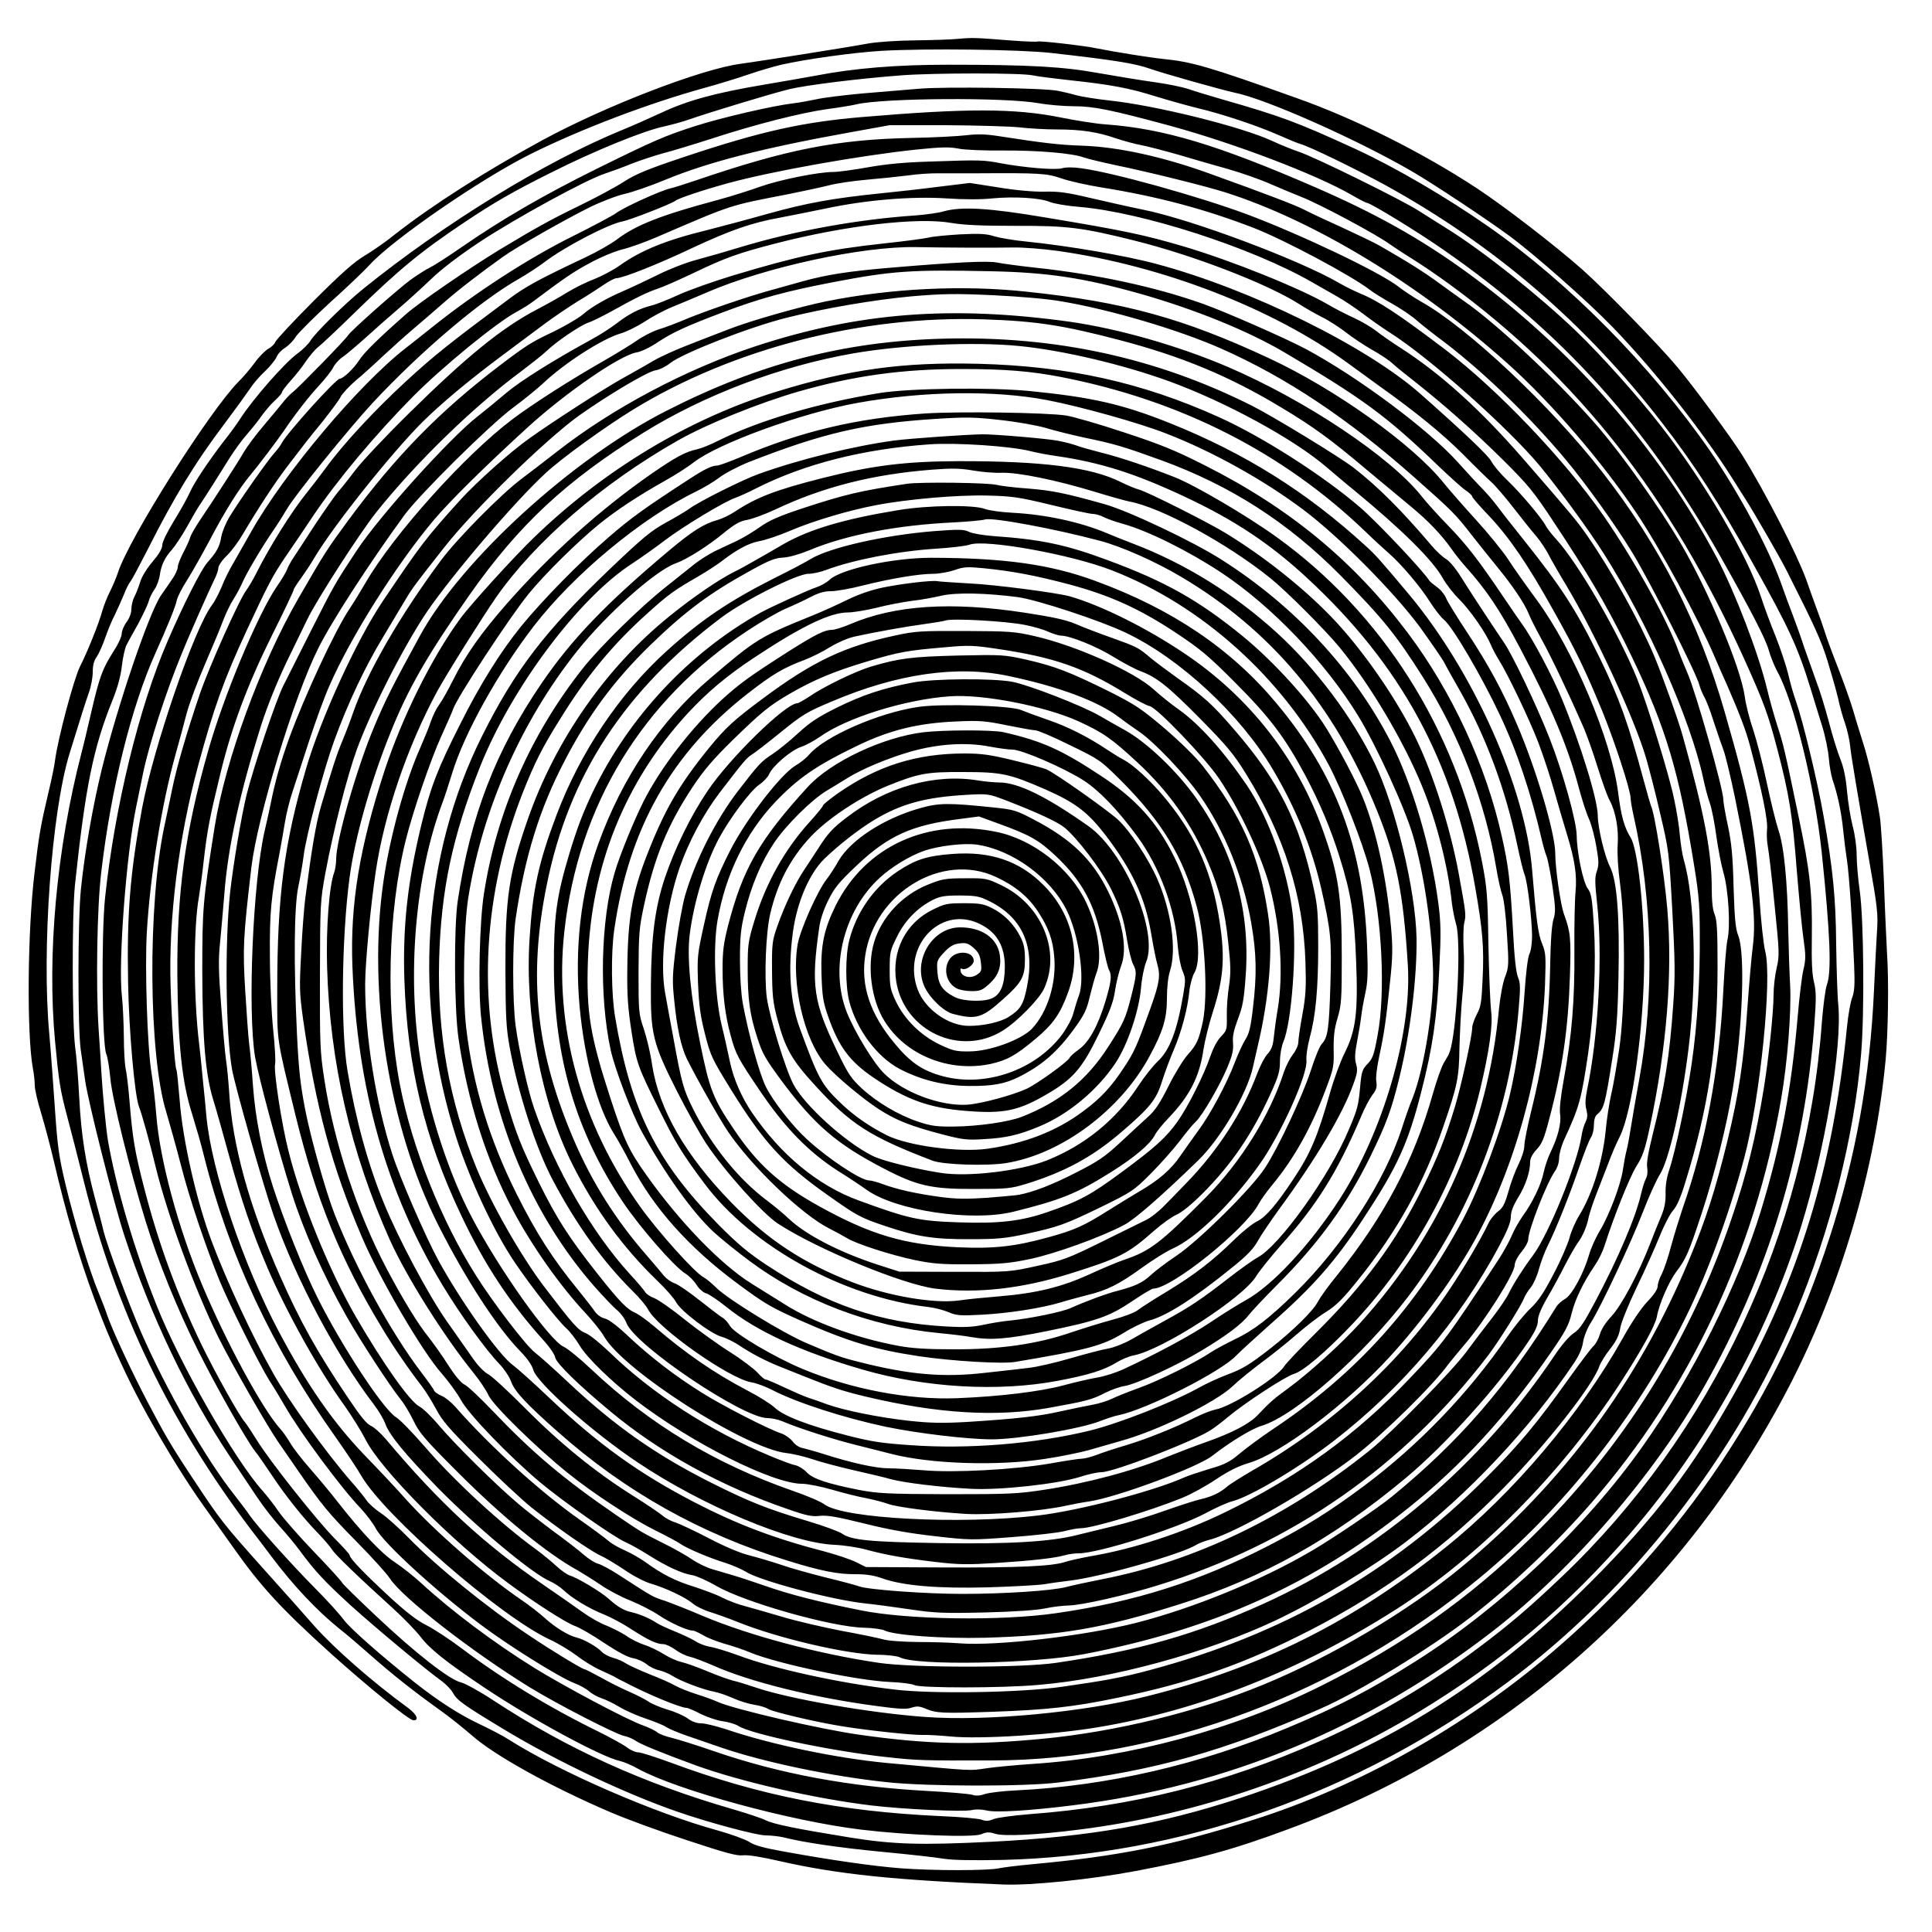<?xml version="1.0" encoding="UTF-8" standalone="yes"?>
<svg version="1.0" xmlns="http://www.w3.org/2000/svg" width="100mm" height="100mm" viewBox="0 0 1000 1000" preserveAspectRatio="xMidYMid meet">
  <g transform="translate(0,1000) scale(0.1,-0.1)" fill="#000000" stroke="none">
    <path d="M4960 9799 c-41 -4 -145 -7 -230 -8 -85 -1 -191 -8 -235 -16 -114
-21 -577 -94 -660 -105 -202 -26 -701 -218 -1030 -397 -292 -159 -568 -335
-758 -484 -48 -39 -120 -89 -159 -112 -53 -31 -122 -92 -264 -234 -106 -106
-195 -202 -199 -213 -4 -11 -20 -27 -36 -35 -16 -9 -48 -41 -71 -73 -23 -31
-60 -75 -83 -97 -152 -154 -568 -812 -625 -990 -7 -22 -25 -65 -40 -95 -16
-31 -33 -76 -40 -100 -16 -61 -76 -211 -116 -290 -32 -64 -115 -375 -129 -485
-3 -27 -19 -104 -35 -170 -39 -165 -48 -214 -71 -410 -37 -305 -41 -835 -9
-1014 6 -30 10 -71 10 -90 0 -20 15 -85 34 -146 18 -60 48 -173 66 -250 118
-510 275 -936 483 -1310 98 -177 207 -352 288 -465 45 -63 114 -160 153 -215
145 -206 248 -318 510 -555 193 -173 401 -342 425 -344 32 -2 19 30 -27 64
-185 135 -380 306 -485 424 -45 52 -154 174 -242 272 -237 265 -239 268 -392
499 -108 163 -142 222 -230 390 -86 164 -185 378 -209 450 -7 22 -27 74 -44
115 -47 112 -127 374 -171 560 -34 142 -41 195 -54 380 -8 118 -21 298 -30
400 -40 437 12 1148 105 1450 65 211 80 257 99 312 12 32 21 81 21 109 0 35 6
60 21 80 11 16 30 59 43 96 13 38 35 92 50 120 14 29 35 76 47 105 11 29 27
60 34 68 7 8 47 83 89 165 134 267 246 451 399 653 59 79 119 162 133 183 13
21 46 60 74 86 27 25 54 59 61 74 6 16 26 38 45 49 18 12 43 37 54 56 12 19
92 99 178 178 87 78 180 167 207 197 120 131 575 444 830 571 257 128 607 262
905 344 69 19 170 50 225 69 55 19 131 41 169 50 127 29 380 64 521 72 231 13
712 7 875 -11 320 -36 434 -54 510 -81 67 -24 376 -111 442 -125 160 -32 635
-243 918 -408 110 -64 386 -247 504 -334 131 -97 402 -336 531 -469 214 -221
462 -534 619 -781 20 -32 52 -83 72 -114 49 -77 177 -299 213 -370 146 -290
175 -353 210 -464 21 -69 46 -156 55 -195 8 -38 24 -97 36 -129 11 -33 23 -85
26 -115 5 -52 39 -253 99 -596 42 -238 47 -277 40 -370 -3 -49 -10 -182 -15
-295 -20 -454 -95 -870 -230 -1285 -144 -442 -310 -785 -565 -1170 -238 -357
-538 -694 -876 -981 -449 -383 -1004 -694 -1544 -864 -423 -134 -696 -188
-1150 -230 -66 -6 -139 -15 -163 -20 -56 -13 -343 -13 -513 0 -139 11 -351 41
-599 86 -106 19 -155 32 -183 51 -21 13 -93 39 -160 58 -329 90 -820 304
-1082 470 -27 18 -98 55 -157 83 -98 46 -210 118 -328 211 -181 144 -336 281
-370 326 -22 30 -88 103 -147 162 -126 127 -304 326 -341 380 -14 21 -49 67
-77 103 -150 188 -355 547 -485 845 -66 152 -175 447 -194 522 -7 32 -28 111
-46 177 -47 177 -70 322 -80 516 -5 96 -14 213 -21 260 -16 121 -17 685 -1
840 54 507 94 707 194 955 27 67 43 126 49 180 5 43 16 91 23 105 7 14 34 63
60 109 25 47 50 99 55 117 5 19 19 47 31 64 12 17 24 50 27 73 7 51 26 92 63
132 15 17 49 68 76 115 26 47 54 96 63 109 32 47 121 188 161 253 23 36 63 92
90 122 27 31 62 75 78 99 17 23 46 57 66 75 20 18 36 37 36 43 0 5 20 31 43
57 24 26 60 71 79 100 20 29 48 63 64 75 16 12 101 92 189 178 230 224 341
316 567 467 154 103 254 161 455 261 219 110 471 213 578 236 44 10 103 26
130 36 99 35 442 139 523 158 90 21 353 54 577 71 169 13 624 13 680 0 22 -5
108 -16 190 -25 214 -23 307 -40 447 -84 68 -21 166 -48 218 -61 120 -28 310
-91 420 -140 47 -21 96 -41 110 -45 48 -13 286 -129 440 -213 566 -312 1035
-714 1434 -1232 166 -214 296 -416 471 -730 183 -327 230 -428 296 -642 17
-57 45 -146 61 -198 16 -52 31 -126 34 -165 3 -38 12 -88 19 -110 25 -71 46
-168 55 -260 5 -49 14 -121 20 -159 11 -70 28 -322 37 -544 4 -96 2 -133 -10
-165 -9 -23 -21 -91 -27 -152 -72 -728 -248 -1302 -578 -1889 -224 -400 -416
-652 -751 -987 -538 -537 -1092 -878 -1810 -1115 -421 -138 -778 -201 -1291
-227 -365 -18 -505 -14 -730 22 -283 46 -396 69 -438 90 -20 10 -95 35 -167
56 -467 135 -859 313 -1240 563 -71 47 -148 89 -169 94 -59 13 -240 155 -440
344 -97 91 -176 169 -176 173 0 4 -64 75 -143 157 -79 82 -161 176 -184 209
-22 33 -61 83 -85 110 -143 159 -430 661 -548 960 -116 290 -208 605 -251 850
-10 59 -27 234 -34 350 -2 33 -8 139 -15 235 -14 222 -8 623 14 805 50 430
156 858 280 1133 62 138 105 243 111 275 4 18 28 66 55 107 26 41 78 134 116
205 76 146 153 268 209 335 45 54 140 180 175 231 56 83 128 176 181 233 31
34 64 75 73 93 8 17 30 42 48 54 18 12 71 57 117 98 46 42 122 109 170 150 47
40 125 111 173 157 55 53 146 122 250 191 186 123 552 323 648 354 36 12 99
35 140 52 41 16 113 40 160 53 47 12 162 47 255 77 227 74 460 133 595 152 60
8 129 19 153 25 139 33 767 37 942 6 50 -9 134 -16 187 -16 99 0 192 -19 498
-102 335 -92 750 -250 936 -357 39 -23 75 -41 79 -41 18 0 262 -149 398 -244
612 -425 1048 -908 1430 -1583 160 -283 235 -428 252 -488 9 -33 29 -82 44
-110 86 -155 193 -593 230 -935 44 -422 52 -620 27 -687 -8 -21 -19 -108 -26
-193 -78 -1087 -569 -2133 -1347 -2872 -162 -154 -270 -247 -428 -365 -256
-193 -539 -359 -830 -488 -485 -215 -962 -335 -1495 -375 -85 -7 -170 -18
-188 -26 -24 -10 -40 -11 -60 -3 -15 6 -112 15 -217 19 -519 24 -937 107
-1394 277 -79 29 -154 53 -168 53 -13 0 -39 11 -57 25 -18 14 -84 50 -146 81
-256 125 -500 274 -705 428 -66 50 -150 105 -188 124 -47 23 -104 67 -190 146
-133 123 -207 200 -207 216 0 5 -35 44 -78 87 -91 92 -338 403 -402 508 -25
40 -52 81 -61 92 -29 31 -157 261 -226 403 -128 266 -223 524 -297 812 -49
189 -60 257 -76 453 -6 72 -15 146 -20 165 -4 19 -9 94 -9 165 -1 72 -5 165
-10 208 -20 175 23 740 74 982 8 39 24 117 36 175 30 145 118 420 199 615 44
109 145 335 168 382 12 23 22 52 22 63 0 11 19 40 43 63 24 23 62 74 84 112
72 123 166 267 228 348 94 123 106 139 187 238 41 52 83 108 91 125 9 17 44
55 79 85 35 29 97 85 138 124 41 38 113 103 160 143 47 40 119 102 160 138 70
62 191 155 305 236 70 50 320 192 447 255 59 29 140 60 180 69 40 9 136 42
213 74 220 91 509 165 955 245 l205 37 290 0 c160 -1 331 -6 380 -11 50 -6
137 -11 195 -11 126 0 211 -13 306 -46 39 -13 97 -29 130 -35 32 -6 120 -29
194 -50 74 -22 191 -56 260 -75 69 -20 166 -54 215 -76 50 -22 118 -50 153
-64 99 -38 398 -198 467 -249 17 -12 68 -46 115 -75 47 -29 135 -89 195 -133
663 -485 1140 -1092 1524 -1940 101 -224 122 -281 171 -467 61 -233 78 -339
100 -624 12 -144 27 -304 35 -357 12 -83 12 -106 -1 -160 -8 -35 -21 -143 -29
-239 -33 -380 -86 -664 -190 -1005 -117 -383 -355 -858 -614 -1223 -297 -419
-733 -832 -1171 -1109 -237 -150 -405 -237 -665 -346 -456 -191 -934 -301
-1405 -324 -69 -3 -142 -12 -162 -19 -26 -9 -47 -10 -65 -4 -16 5 -120 14
-233 20 -404 22 -765 89 -1102 205 -89 31 -189 62 -221 70 -32 7 -67 21 -76
29 -10 9 -42 24 -72 35 -77 26 -410 203 -565 299 -209 130 -425 292 -584 438
-38 35 -100 84 -138 109 -69 46 -172 155 -294 311 -35 45 -98 121 -141 170
-43 49 -90 109 -104 134 -15 25 -38 59 -53 75 -92 102 -279 447 -404 745 -123
291 -220 651 -237 879 -6 75 -18 177 -26 226 -20 123 -34 536 -23 720 17 292
77 663 147 914 19 69 46 167 59 218 13 50 56 165 95 255 39 90 81 191 93 224
13 34 36 84 53 110 17 27 38 66 47 87 19 46 103 188 161 272 23 33 54 83 70
110 39 69 320 416 446 552 247 265 559 530 757 641 40 23 98 61 130 85 103 79
330 197 404 211 39 7 256 92 274 107 16 13 139 54 269 90 229 63 685 144 979
175 126 13 170 14 216 5 32 -7 136 -11 232 -10 182 1 359 -14 418 -36 20 -7
94 -25 165 -40 174 -36 460 -107 565 -140 461 -146 1007 -477 1465 -888 225
-202 485 -504 663 -769 122 -181 325 -555 407 -748 15 -36 45 -103 66 -150 62
-142 96 -231 117 -310 64 -241 94 -390 88 -435 -2 -22 -1 -60 4 -85 5 -25 21
-161 35 -303 25 -245 26 -262 11 -327 -9 -38 -16 -100 -16 -137 0 -90 -25
-327 -50 -483 -41 -253 -88 -444 -164 -667 -215 -639 -566 -1198 -1042 -1663
-322 -315 -657 -551 -1082 -764 -451 -226 -993 -373 -1497 -406 -88 -6 -194
-16 -235 -22 -100 -14 -54 -16 -521 27 -261 25 -598 95 -833 175 -50 16 -106
30 -126 30 -23 0 -49 9 -70 25 -19 14 -66 35 -105 46 -38 12 -83 30 -99 42
-16 11 -61 34 -100 51 -39 17 -105 50 -147 74 -42 23 -80 42 -83 42 -12 0
-173 98 -286 174 -221 147 -478 356 -625 506 -49 50 -113 108 -142 127 -29 19
-63 49 -75 66 -12 18 -49 64 -83 102 -127 146 -322 416 -400 555 -106 187
-242 479 -319 684 -78 206 -151 526 -166 731 -7 83 -14 154 -17 158 -8 14 -24
239 -30 432 -11 351 41 767 142 1140 81 299 132 443 251 700 110 237 136 287
203 385 36 52 100 147 142 210 122 182 321 420 517 618 154 155 429 380 536
438 28 15 67 39 86 54 164 123 208 153 292 198 52 29 129 61 169 71 41 10 121
39 179 64 399 172 371 162 680 222 74 15 168 35 208 45 40 11 130 24 200 30
70 6 165 16 212 22 46 7 121 12 165 11 44 0 132 0 195 0 320 2 357 0 433 -26
39 -14 133 -35 207 -47 294 -47 539 -113 790 -210 157 -61 506 -247 600 -320
19 -15 71 -47 114 -71 43 -24 100 -62 125 -84 25 -22 73 -60 106 -85 218 -160
474 -405 670 -640 102 -122 258 -339 343 -479 92 -150 334 -628 348 -687 4
-16 15 -42 24 -59 10 -16 33 -75 50 -130 18 -55 41 -122 51 -148 10 -27 36
-135 58 -240 92 -451 113 -628 93 -780 -6 -45 -18 -183 -27 -307 -20 -289 -44
-447 -105 -700 -61 -248 -111 -404 -197 -610 -262 -629 -653 -1157 -1178
-1591 -278 -229 -671 -463 -1029 -610 -338 -139 -761 -243 -1141 -279 -356
-34 -595 -29 -946 21 -202 28 -654 133 -734 170 -22 10 -71 28 -110 40 -38 12
-88 32 -110 44 -22 13 -83 40 -135 60 -52 21 -106 46 -120 55 -14 10 -44 23
-66 29 -22 6 -49 20 -59 31 -24 26 -92 65 -130 74 -43 10 -112 53 -165 101
-25 23 -79 65 -120 93 -188 128 -453 359 -600 523 -46 52 -141 153 -210 224
-165 171 -301 367 -448 645 -185 350 -345 825 -373 1105 -4 50 -13 137 -19
195 -5 58 -14 141 -19 185 -30 241 -30 606 -1 765 5 30 17 116 25 190 18 156
32 226 86 447 58 241 142 464 269 719 61 122 110 226 110 231 0 5 17 32 38 60
20 28 52 76 70 107 95 161 397 540 557 700 98 97 234 211 405 339 74 55 176
131 225 168 50 37 128 90 175 119 47 28 107 67 135 86 27 19 57 34 65 34 33 0
215 72 390 155 201 94 313 133 460 159 52 10 158 31 235 47 207 44 445 64 625
52 89 -6 180 -6 235 0 113 11 248 3 298 -18 21 -9 91 -21 155 -26 327 -28 892
-211 1202 -389 41 -23 102 -58 135 -77 33 -19 92 -58 130 -87 39 -30 102 -74
141 -99 202 -128 609 -490 773 -687 96 -116 254 -332 332 -455 229 -361 448
-857 514 -1160 9 -44 25 -105 36 -135 10 -30 25 -107 33 -170 9 -63 25 -146
36 -185 26 -86 38 -279 21 -351 -6 -27 -15 -143 -21 -259 -21 -414 -92 -793
-211 -1130 -16 -48 -43 -135 -59 -193 -15 -59 -38 -125 -49 -147 -12 -21 -21
-50 -21 -63 0 -15 -20 -45 -54 -80 -32 -34 -82 -108 -124 -184 -221 -395 -568
-806 -923 -1090 -479 -384 -952 -620 -1539 -767 -333 -84 -833 -131 -1150
-108 -284 20 -709 94 -880 153 -41 14 -93 30 -115 35 -22 5 -83 27 -135 49
-52 22 -113 43 -135 48 -22 5 -62 23 -89 40 -27 17 -72 39 -100 48 -28 9 -71
30 -94 47 -24 16 -71 40 -103 53 -33 12 -90 45 -127 72 -37 27 -125 88 -195
136 -310 212 -540 424 -820 757 -26 31 -61 62 -77 69 -22 9 -55 50 -118 144
-160 237 -249 396 -355 637 -158 358 -245 675 -261 949 -4 58 -11 131 -16 163
-5 31 -16 157 -25 279 -14 177 -15 245 -6 328 6 58 15 170 22 250 18 244 81
529 192 880 32 99 81 220 131 325 30 61 77 159 106 218 48 101 275 452 358
556 207 259 508 551 755 733 50 38 107 83 127 102 48 47 175 133 215 146 19 6
71 32 117 57 129 72 189 101 243 119 28 9 111 46 185 81 162 78 228 102 425
153 361 93 734 137 910 106 66 -11 156 -15 335 -15 264 1 343 -9 611 -76 306
-76 689 -224 852 -328 31 -20 85 -51 119 -68 35 -17 90 -53 124 -79 33 -26 94
-67 135 -90 41 -23 88 -54 104 -69 17 -16 66 -56 110 -90 148 -116 317 -265
464 -411 131 -130 159 -164 265 -325 173 -261 265 -417 366 -620 195 -394 268
-620 343 -1060 40 -236 44 -276 45 -440 2 -241 -12 -474 -42 -681 -26 -181
-85 -458 -117 -552 -12 -36 -19 -79 -18 -117 1 -46 -5 -77 -23 -121 -14 -32
-40 -97 -58 -144 -59 -152 -148 -319 -200 -374 -30 -32 -52 -67 -59 -92 -6
-22 -21 -49 -32 -60 -12 -10 -71 -89 -132 -174 -162 -227 -253 -337 -427 -511
-485 -487 -1053 -811 -1741 -994 -137 -37 -236 -55 -454 -86 -209 -30 -670
-38 -865 -14 -284 33 -623 107 -809 177 -58 21 -123 41 -145 44 -23 4 -57 16
-76 29 -19 12 -66 34 -105 50 -38 15 -81 35 -95 44 -36 24 -90 47 -130 56 -41
9 -72 27 -120 70 -40 36 -162 109 -200 120 -14 4 -45 26 -70 49 -25 23 -72 62
-105 86 -182 132 -425 356 -577 533 -62 71 -128 140 -149 152 -67 43 -278 364
-404 615 -73 145 -175 401 -233 580 -54 168 -91 355 -103 525 -5 77 -14 172
-19 210 -5 39 -14 165 -21 281 -13 218 -10 274 32 634 31 261 220 882 346
1134 71 142 262 437 447 691 79 107 440 465 563 556 54 40 123 96 153 124 113
107 307 231 402 259 30 8 85 36 123 60 37 25 102 60 144 77 42 17 123 51 181
76 301 130 803 239 1080 234 159 -3 398 -4 505 -2 50 1 154 -7 232 -18 543
-77 1112 -298 1500 -581 56 -41 130 -95 165 -120 183 -130 325 -246 428 -349
63 -64 131 -130 150 -147 19 -17 71 -77 115 -134 44 -57 97 -123 118 -147 21
-25 48 -66 61 -91 13 -26 56 -101 96 -167 151 -254 347 -678 409 -885 17 -58
51 -190 75 -295 44 -186 45 -197 62 -500 14 -262 15 -336 5 -480 -19 -271 -44
-428 -107 -678 -23 -93 -33 -149 -28 -171 3 -20 1 -43 -7 -57 -7 -13 -18 -49
-25 -79 -27 -119 -117 -330 -236 -555 -60 -113 -81 -145 -112 -165 -23 -15
-63 -61 -99 -115 -376 -561 -907 -1014 -1507 -1286 -352 -159 -646 -243 -1075
-306 -176 -26 -737 -26 -915 0 -313 46 -667 140 -910 242 -74 32 -162 66 -195
78 -72 24 -54 14 -248 139 -40 26 -86 50 -101 54 -16 4 -50 25 -76 48 -26 23
-95 76 -154 119 -59 44 -142 108 -184 144 -113 95 -330 310 -409 404 -37 44
-83 89 -102 99 -49 25 -185 217 -326 459 -137 236 -283 592 -350 856 -37 142
-80 424 -71 459 3 11 -1 91 -10 176 -9 85 -17 256 -17 380 -2 228 6 310 50
535 8 44 21 116 28 160 7 44 25 116 40 160 14 44 53 162 86 263 33 100 79 227
103 280 109 252 348 631 542 861 81 96 266 279 484 478 196 179 478 374 565
389 22 3 70 26 107 51 80 53 148 84 338 156 194 73 325 109 570 156 307 59
405 66 820 57 292 -6 478 -34 770 -116 282 -80 558 -192 745 -302 409 -241
534 -333 798 -588 60 -57 124 -115 143 -128 19 -12 34 -27 34 -32 0 -5 39 -50
86 -99 106 -112 201 -251 333 -488 117 -208 165 -308 252 -518 65 -158 148
-413 149 -455 0 -14 7 -54 15 -90 99 -435 109 -932 30 -1365 -14 -77 -33 -183
-41 -235 -8 -52 -19 -113 -25 -135 -6 -22 -14 -67 -19 -100 -11 -76 -69 -231
-119 -315 -22 -36 -47 -92 -56 -125 -28 -96 -88 -207 -124 -228 -17 -10 -38
-28 -45 -40 -256 -414 -502 -697 -851 -983 -68 -56 -310 -220 -419 -283 -259
-152 -612 -296 -906 -371 -269 -68 -718 -120 -910 -106 -47 4 -146 7 -220 7
-78 1 -154 6 -180 14 -25 7 -121 27 -215 44 -93 18 -231 50 -305 72 -74 22
-162 47 -195 56 -33 8 -85 28 -115 43 -30 16 -98 41 -150 58 -95 29 -165 65
-250 127 -25 18 -72 45 -105 60 -33 14 -71 36 -85 49 -14 12 -79 61 -145 107
-207 145 -469 383 -648 587 -21 24 -53 50 -71 57 -19 8 -36 20 -39 27 -2 8
-34 52 -69 98 -156 206 -336 535 -446 815 -45 115 -123 391 -152 540 -25 129
-34 205 -43 395 -17 359 -15 657 7 760 10 47 22 117 27 156 13 109 102 443
158 598 70 193 160 384 254 539 44 73 95 159 115 192 35 59 47 76 200 270 156
199 525 559 699 684 151 107 353 227 395 234 21 3 55 20 76 37 65 52 411 187
602 235 199 50 460 94 646 111 163 14 226 15 425 6 140 -7 282 -19 354 -32
254 -43 606 -147 825 -244 337 -149 658 -363 1002 -668 193 -171 211 -188 296
-298 37 -47 96 -121 132 -165 79 -96 141 -188 163 -243 9 -23 38 -80 65 -129
48 -86 144 -288 214 -448 20 -44 54 -141 77 -215 23 -74 51 -153 63 -174 31
-57 47 -148 41 -230 -3 -44 2 -123 13 -206 28 -205 26 -638 -5 -850 -13 -85
-31 -192 -42 -237 -10 -45 -23 -128 -28 -185 -15 -155 -69 -329 -137 -439 -19
-31 -42 -83 -50 -115 -9 -33 -45 -117 -82 -187 -51 -98 -79 -140 -120 -179
-30 -28 -84 -94 -120 -147 -200 -291 -455 -557 -739 -770 -174 -130 -302 -211
-498 -312 -357 -184 -689 -290 -1100 -349 -284 -41 -768 -34 -1010 15 -218 44
-364 81 -490 125 -66 23 -142 48 -170 56 -27 8 -75 22 -105 31 -30 8 -80 32
-110 53 -30 20 -93 56 -140 79 -124 62 -118 59 -252 150 -271 186 -431 321
-638 538 -63 66 -128 128 -145 136 -19 9 -51 48 -85 101 -30 48 -76 112 -101
144 -55 68 -133 195 -216 352 -153 288 -275 658 -325 987 -21 136 -23 179 -22
533 1 374 2 389 28 530 41 221 111 496 162 638 74 204 242 534 363 714 130
191 453 570 616 720 84 78 306 238 452 328 518 317 1186 488 1818 467 270 -9
410 -31 703 -108 319 -84 565 -186 832 -347 164 -98 259 -167 441 -321 83 -69
187 -156 232 -193 89 -73 159 -147 209 -218 17 -25 50 -66 72 -91 112 -125
178 -224 284 -424 165 -313 248 -510 306 -730 15 -55 37 -125 51 -155 13 -30
30 -95 38 -144 13 -74 13 -95 2 -126 -11 -30 -10 -60 2 -171 29 -265 6 -682
-52 -959 -10 -49 -11 -77 -4 -103 7 -28 6 -43 -4 -64 -8 -16 -18 -48 -21 -73
-23 -146 -172 -514 -253 -620 -49 -65 -102 -149 -124 -195 -10 -22 -49 -79
-86 -127 -38 -48 -97 -126 -133 -175 -73 -99 -386 -418 -500 -510 -430 -345
-903 -573 -1385 -667 -71 -14 -155 -32 -185 -40 -74 -20 -326 -36 -540 -36
-191 0 -488 22 -533 39 -16 6 -94 27 -173 46 -80 20 -184 49 -232 66 -48 16
-122 38 -165 49 -48 12 -128 46 -210 89 -73 38 -150 74 -172 81 -22 7 -51 22
-65 35 -14 12 -85 60 -158 106 -191 120 -374 269 -554 450 -86 87 -172 166
-191 176 -20 10 -54 45 -78 80 -24 35 -86 122 -137 195 -94 134 -250 427 -324
608 -82 199 -147 435 -189 686 -36 209 -31 688 10 999 27 206 108 495 211 750
92 231 192 404 411 717 255 362 497 588 899 838 315 196 709 345 1087 411 260
45 625 61 859 38 224 -22 534 -95 774 -182 294 -107 646 -299 815 -444 39 -33
102 -87 142 -119 249 -205 409 -363 461 -457 18 -32 57 -82 86 -110 55 -55
136 -171 162 -233 8 -20 27 -55 41 -78 47 -74 159 -309 206 -431 25 -66 62
-178 82 -250 20 -71 50 -173 66 -225 40 -130 52 -211 44 -295 -4 -38 -7 -176
-6 -305 2 -259 -13 -441 -55 -668 -16 -88 -23 -152 -19 -179 7 -46 -11 -118
-50 -198 -13 -27 -29 -74 -35 -103 -12 -61 -57 -156 -109 -227 -19 -27 -45
-73 -57 -102 -12 -29 -42 -83 -66 -120 -267 -407 -290 -438 -459 -615 -277
-293 -578 -511 -959 -696 -218 -106 -475 -190 -695 -227 -49 -9 -108 -22 -130
-29 -67 -23 -241 -31 -647 -29 l-386 2 -50 25 c-28 14 -102 39 -166 56 -259
67 -453 141 -671 254 -286 148 -499 301 -750 539 -82 78 -168 155 -190 171
-72 51 -273 335 -388 546 -65 120 -201 433 -237 548 -85 263 -140 609 -140
877 0 106 28 407 55 585 44 297 164 647 317 930 47 87 240 394 307 490 202
288 545 585 936 808 151 86 419 195 630 256 285 81 533 116 841 116 225 0 358
-11 514 -41 618 -120 1151 -390 1580 -803 41 -40 95 -89 119 -110 64 -56 162
-171 213 -252 25 -39 57 -80 71 -91 44 -34 195 -291 290 -493 89 -188 163
-410 218 -650 7 -30 18 -68 25 -85 6 -16 20 -87 30 -156 16 -110 16 -132 4
-170 -8 -28 -14 -109 -16 -219 -5 -297 -32 -503 -99 -773 -19 -77 -35 -157
-35 -177 0 -21 -13 -62 -30 -96 -16 -32 -40 -95 -52 -140 -19 -66 -29 -86 -55
-105 -17 -13 -39 -40 -48 -59 -37 -79 -133 -242 -206 -350 -250 -371 -601
-693 -1014 -930 -60 -35 -121 -73 -135 -86 -35 -30 -80 -52 -136 -64 -27 -6
-110 -33 -184 -59 -74 -27 -193 -63 -265 -80 -71 -17 -155 -38 -185 -45 -138
-36 -356 -49 -718 -43 -362 6 -456 15 -505 50 -16 10 -92 39 -170 62 -220 66
-307 101 -507 201 -284 143 -497 292 -741 521 -69 65 -146 134 -171 153 -47
37 -215 256 -305 399 -180 285 -329 659 -392 981 -76 390 -64 901 30 1275 37
147 129 416 183 534 29 64 57 127 61 140 18 57 291 474 391 597 83 102 252
269 364 360 87 71 205 149 341 225 52 29 119 72 150 96 127 99 560 256 849
308 340 61 710 66 980 14 173 -33 476 -118 614 -172 241 -93 508 -242 713
-396 184 -138 468 -425 602 -606 56 -78 112 -159 124 -180 11 -22 49 -90 84
-151 135 -239 235 -507 297 -801 14 -66 30 -133 37 -149 15 -37 38 -229 39
-317 0 -39 -6 -80 -14 -95 -8 -17 -18 -95 -25 -202 -11 -167 -41 -378 -75
-522 -42 -180 -156 -483 -242 -646 -241 -454 -554 -801 -979 -1085 -66 -44
-147 -104 -180 -132 -50 -42 -75 -55 -155 -78 -52 -16 -111 -35 -130 -44 -164
-73 -541 -171 -755 -197 -401 -48 -1009 -17 -1107 57 -18 14 -93 46 -166 71
-401 140 -741 345 -1042 629 -58 55 -122 107 -142 116 -73 32 -336 403 -477
672 -118 224 -221 541 -264 809 -72 446 -28 959 113 1335 11 28 33 97 51 155
63 206 238 520 421 758 208 270 559 561 841 698 37 18 91 50 120 72 29 22 97
58 152 80 388 152 598 200 970 224 156 10 201 9 333 -6 84 -9 190 -28 235 -41
45 -14 135 -36 199 -50 155 -32 202 -46 398 -117 359 -131 656 -321 929 -597
217 -220 289 -309 426 -526 191 -302 323 -648 380 -990 9 -55 23 -117 31 -138
8 -20 19 -111 24 -203 10 -157 10 -168 -10 -221 -12 -31 -25 -103 -31 -162
-57 -613 -302 -1168 -718 -1628 -100 -110 -264 -259 -376 -341 -72 -52 -91
-69 -154 -135 -43 -47 -135 -94 -268 -141 -54 -19 -143 -53 -198 -75 -171 -72
-417 -138 -640 -172 -137 -21 -181 -23 -500 -23 -313 1 -361 4 -458 22 -165
33 -239 57 -271 91 -16 17 -42 33 -59 37 -17 3 -73 24 -126 46 -316 131 -613
323 -834 537 -49 47 -105 93 -126 101 -39 15 -63 42 -215 241 -119 157 -274
429 -350 614 -141 347 -203 693 -193 1080 10 359 68 634 212 997 163 409 511
873 787 1051 47 31 125 86 173 123 96 72 302 197 363 218 21 8 69 29 107 49
252 127 554 203 895 227 138 10 417 -9 519 -34 31 -8 92 -20 136 -26 229 -33
410 -90 667 -211 259 -121 444 -245 634 -421 488 -452 756 -946 870 -1603 38
-216 46 -312 38 -470 -5 -121 -9 -146 -30 -185 -13 -25 -24 -56 -24 -70 0 -43
-57 -302 -90 -411 -49 -160 -85 -251 -165 -414 -139 -282 -302 -504 -555 -755
-81 -80 -154 -157 -163 -172 -36 -58 -276 -210 -357 -224 -19 -4 -64 -21 -100
-39 -112 -56 -251 -112 -360 -145 -58 -17 -128 -40 -155 -51 -28 -10 -61 -19
-74 -19 -14 0 -88 -11 -165 -25 -187 -32 -501 -49 -656 -35 -63 5 -144 10
-180 10 -66 0 -194 28 -340 75 -41 13 -89 26 -106 30 -18 3 -40 18 -52 35 -12
15 -38 34 -59 41 -63 20 -301 142 -408 209 -138 86 -267 185 -378 289 -60 57
-105 91 -125 96 -19 4 -41 19 -54 38 -12 18 -50 66 -83 107 -133 162 -219 296
-321 500 -141 282 -226 560 -261 860 -19 165 -13 522 11 675 73 455 274 912
563 1275 153 192 406 417 510 454 57 20 168 90 250 158 57 46 83 61 120 67 27
5 93 29 148 55 249 117 503 181 809 205 102 8 146 7 211 -4 45 -8 113 -14 151
-12 85 2 278 -37 479 -98 78 -24 160 -47 181 -51 163 -30 507 -217 730 -397
85 -69 281 -265 357 -357 158 -192 334 -488 430 -725 74 -182 132 -410 152
-600 4 -33 14 -82 22 -110 27 -85 3 -563 -34 -661 -3 -11 -17 -35 -29 -54 -12
-19 -38 -92 -58 -163 -97 -342 -250 -632 -497 -940 -44 -53 -87 -114 -98 -135
-23 -46 -128 -149 -241 -238 -115 -90 -149 -110 -233 -141 -39 -15 -103 -44
-142 -66 -141 -78 -415 -185 -565 -222 -280 -68 -627 -97 -930 -75 -145 10
-201 18 -328 51 -197 50 -327 100 -372 143 -19 18 -82 58 -140 88 -171 89
-324 195 -482 331 -38 32 -81 63 -96 70 -47 20 -82 56 -201 206 -148 188 -208
281 -303 473 -91 185 -115 245 -169 428 -150 509 -119 1064 88 1590 60 151 99
230 192 378 138 224 275 389 454 549 111 100 134 116 267 193 41 24 93 58 115
75 79 61 141 94 195 104 30 5 105 30 165 56 115 49 300 104 438 130 165 32
427 54 577 50 131 -3 163 -8 333 -49 103 -25 199 -46 213 -46 14 0 39 -7 56
-16 17 -9 62 -25 99 -35 130 -36 339 -140 509 -252 263 -174 540 -464 711
-744 94 -154 244 -482 284 -623 54 -188 93 -444 102 -678 8 -189 -44 -520
-106 -677 -16 -38 -40 -108 -55 -155 -87 -271 -307 -611 -552 -852 -137 -134
-215 -194 -314 -241 -47 -23 -103 -53 -125 -68 -78 -52 -271 -148 -370 -183
-55 -20 -118 -45 -140 -56 -22 -11 -67 -25 -100 -31 -33 -6 -107 -21 -165 -34
-113 -26 -234 -39 -485 -55 -128 -7 -188 -6 -300 6 -155 17 -337 54 -423 85
-32 12 -75 27 -97 34 -22 7 -79 32 -126 54 -48 23 -91 41 -97 41 -5 0 -24 16
-41 35 -17 19 -81 68 -143 107 -62 39 -167 115 -234 168 -66 54 -137 103 -158
111 -21 8 -42 22 -47 32 -6 10 -42 53 -81 95 -195 214 -385 543 -493 854 -31
87 -80 307 -96 428 -17 124 -17 440 0 555 47 320 124 569 252 814 123 238 257
419 445 602 184 178 308 270 523 388 92 51 123 63 165 65 32 2 84 17 138 39
186 78 450 129 743 143 77 4 150 11 163 15 34 13 358 -47 595 -110 113 -30
285 -106 423 -188 460 -273 788 -662 1007 -1198 105 -256 141 -436 164 -812
21 -351 -128 -861 -353 -1210 -154 -238 -347 -446 -486 -523 -35 -19 -116 -69
-178 -111 -106 -71 -283 -166 -455 -246 -39 -18 -99 -37 -135 -43 -36 -6 -115
-24 -177 -41 -122 -32 -325 -57 -548 -66 -252 -10 -547 46 -800 151 -146 61
-351 182 -376 222 -11 19 -29 39 -40 44 -10 6 -63 46 -116 88 -54 43 -113 84
-132 90 -18 6 -42 24 -54 38 -12 15 -53 64 -93 110 -155 178 -277 370 -370
585 -199 461 -242 848 -144 1329 114 566 402 1006 903 1383 118 89 393 227
451 227 22 0 64 9 92 20 139 52 368 97 569 110 77 5 155 14 174 21 82 29 526
-51 736 -133 464 -180 881 -555 1123 -1008 69 -131 175 -402 211 -540 64 -249
83 -635 42 -855 -19 -105 -26 -124 -52 -151 -28 -29 -32 -41 -39 -120 -9 -97
-13 -114 -59 -222 -100 -239 -357 -599 -472 -661 -24 -13 -91 -61 -149 -106
-140 -109 -204 -152 -335 -223 -60 -33 -138 -77 -173 -97 -36 -20 -87 -40
-116 -45 -30 -5 -118 -28 -197 -51 -79 -23 -175 -45 -214 -49 -38 -5 -137 -16
-220 -25 -221 -26 -398 -11 -660 56 -93 23 -122 34 -268 96 -123 52 -413 230
-471 289 -21 21 -51 46 -66 54 -46 25 -236 237 -327 365 -307 430 -446 936
-392 1423 72 654 403 1198 949 1558 69 46 157 96 195 113 39 16 96 43 129 60
42 22 72 31 107 31 27 0 102 13 167 30 141 35 287 60 362 60 30 0 80 9 110 19
47 17 66 18 150 10 151 -15 271 -38 445 -84 212 -57 364 -126 554 -252 125
-83 169 -120 306 -258 178 -178 258 -285 362 -480 75 -142 131 -275 177 -422
59 -188 76 -294 85 -532 11 -271 -1 -366 -60 -483 -21 -42 -55 -134 -75 -205
-64 -225 -101 -314 -190 -447 -87 -131 -141 -194 -186 -217 -24 -11 -77 -54
-118 -94 -113 -111 -206 -182 -347 -268 -70 -42 -140 -87 -155 -99 -15 -12
-73 -34 -130 -49 -57 -15 -155 -46 -218 -67 -173 -59 -366 -87 -605 -86 -136
0 -217 5 -285 18 -213 39 -445 123 -590 216 -41 26 -118 74 -170 106 -158 98
-374 321 -545 563 -90 127 -113 176 -184 392 -106 325 -127 448 -118 716 16
489 191 926 514 1278 101 110 207 199 345 290 247 164 395 235 487 235 26 0
93 11 147 24 54 14 137 30 184 36 47 5 116 18 154 27 75 17 231 14 396 -8 99
-14 420 -119 555 -183 282 -133 596 -425 764 -710 120 -203 201 -404 250 -616
50 -220 54 -264 47 -501 -7 -226 -13 -269 -45 -303 -11 -12 -36 -73 -56 -136
-42 -131 -170 -403 -238 -506 -69 -106 -343 -377 -457 -453 -52 -35 -113 -81
-135 -102 -41 -38 -81 -57 -170 -80 -54 -13 -174 -58 -242 -89 -44 -20 -207
-54 -313 -65 -36 -3 -98 -13 -139 -22 -57 -12 -103 -14 -190 -9 -349 19 -620
112 -934 319 -95 63 -150 109 -249 209 -321 326 -453 591 -534 1073 -20 116
-22 331 -5 450 75 526 296 917 691 1225 130 101 182 132 296 175 37 14 96 44
131 66 38 23 90 46 126 54 93 21 272 53 363 65 45 6 94 14 111 19 40 11 308
-4 405 -23 43 -8 99 -24 124 -36 26 -11 55 -20 65 -20 46 0 183 -55 269 -108
52 -32 116 -66 141 -75 86 -32 144 -78 309 -245 142 -144 175 -184 239 -287
198 -320 297 -632 308 -975 4 -130 2 -174 -16 -272 -12 -64 -21 -129 -21 -144
0 -14 -13 -43 -29 -63 -15 -20 -36 -61 -46 -91 -71 -221 -222 -464 -400 -644
-236 -238 -292 -281 -422 -325 -33 -11 -115 -45 -182 -76 -146 -67 -277 -99
-471 -115 -74 -6 -166 -15 -205 -21 -130 -18 -366 22 -555 95 -254 99 -434
217 -623 410 -239 245 -376 482 -412 716 -8 58 -28 141 -43 185 -26 77 -27 87
-27 295 1 195 3 227 28 342 54 251 123 420 253 616 57 86 107 144 207 242 148
144 189 178 296 240 123 71 228 115 395 165 171 51 210 58 410 75 119 11 145
10 271 -9 290 -43 443 -96 660 -230 54 -33 110 -63 126 -66 39 -9 285 -266
359 -375 108 -161 223 -408 264 -566 54 -213 69 -445 40 -624 -9 -52 -18 -120
-21 -150 -4 -41 -12 -63 -32 -85 -15 -16 -40 -64 -55 -105 -74 -197 -204 -398
-367 -565 -32 -33 -82 -85 -112 -115 -29 -30 -73 -65 -98 -76 -24 -12 -127
-63 -229 -113 -171 -84 -196 -94 -330 -123 -145 -32 -145 -32 -430 -31 l-285
1 -112 36 c-196 64 -368 152 -458 236 -27 26 -79 69 -115 96 -148 111 -285
281 -380 469 -53 105 -62 139 -105 375 -15 80 -34 183 -42 229 -30 159 3 445
75 651 46 132 123 277 206 386 124 162 140 181 167 198 14 8 81 60 149 115
113 92 136 106 265 160 338 144 650 189 915 132 259 -54 464 -131 570 -212 25
-19 72 -53 106 -76 78 -53 239 -222 315 -332 128 -183 224 -421 265 -656 28
-161 30 -269 9 -444 -11 -97 -20 -132 -38 -160 -13 -20 -38 -74 -56 -121 -41
-108 -127 -269 -188 -351 -26 -35 -67 -94 -93 -131 -48 -71 -113 -127 -213
-185 -34 -20 -102 -62 -152 -93 -134 -85 -183 -107 -318 -144 -174 -48 -282
-60 -467 -52 -278 13 -452 64 -721 213 -205 114 -318 216 -440 397 -109 161
-126 206 -175 446 -50 242 -69 446 -54 564 21 166 82 367 151 496 56 104 161
245 208 278 22 15 45 39 52 55 18 42 112 123 165 141 25 8 68 32 96 51 138
100 444 195 675 211 170 12 488 -50 662 -128 129 -59 172 -88 309 -215 163
-151 283 -322 367 -522 58 -137 85 -245 102 -406 14 -127 14 -162 4 -230 -7
-44 -12 -113 -11 -154 1 -70 0 -75 -30 -106 -20 -20 -41 -61 -56 -104 -32 -95
-116 -261 -169 -336 -60 -84 -117 -135 -292 -264 -159 -117 -214 -147 -382
-205 -133 -46 -247 -60 -454 -53 -210 7 -259 17 -524 114 -210 77 -401 235
-550 453 -55 81 -95 173 -114 260 -10 47 -29 135 -44 195 -35 148 -45 405 -21
541 41 237 145 450 297 611 119 125 213 190 424 292 171 83 319 119 520 127
114 5 145 3 256 -20 70 -14 136 -26 148 -26 12 0 93 -34 179 -77 155 -75 158
-78 263 -182 216 -217 323 -395 393 -652 43 -158 59 -464 32 -596 -21 -97 -31
-119 -79 -173 -23 -26 -68 -99 -99 -162 -43 -86 -69 -126 -105 -158 -26 -24
-91 -83 -143 -132 -82 -76 -114 -98 -230 -157 -125 -64 -222 -101 -295 -115
-16 -3 -93 -10 -169 -16 -110 -7 -161 -6 -242 5 -125 17 -221 39 -292 65 -29
11 -62 20 -73 20 -43 0 -212 112 -321 212 -76 69 -176 197 -214 273 -34 69
-90 273 -119 430 -9 47 -15 141 -15 225 0 120 4 162 25 248 33 136 84 258 150
357 62 93 196 226 275 273 30 18 78 47 105 64 75 47 213 105 333 139 140 39
282 48 403 25 47 -9 101 -16 120 -16 48 0 267 -95 367 -159 82 -53 177 -152
279 -291 115 -157 195 -373 209 -566 4 -49 15 -108 25 -130 16 -38 16 -48 3
-125 -33 -191 -71 -287 -134 -345 -23 -22 -67 -77 -97 -123 -114 -175 -278
-309 -474 -387 -140 -55 -407 -87 -549 -65 -139 22 -305 63 -355 89 -140 70
-349 259 -408 369 -41 77 -124 348 -138 449 -14 108 -5 335 17 431 37 160 103
287 208 400 88 95 259 208 401 266 159 64 201 72 390 71 201 0 240 -9 428 -91
154 -68 218 -117 311 -238 139 -183 204 -324 235 -510 11 -66 25 -136 31 -155
17 -59 12 -97 -35 -228 -71 -198 -84 -226 -135 -304 -68 -104 -123 -163 -215
-231 -137 -102 -299 -165 -495 -193 -144 -20 -408 15 -518 69 -92 46 -174 103
-242 169 -98 94 -115 126 -211 388 -49 134 -61 303 -35 495 21 154 84 302 162
379 71 69 179 154 259 202 140 84 265 118 480 130 109 6 111 6 205 -30 160
-62 259 -108 298 -138 65 -52 192 -218 242 -318 48 -97 66 -154 84 -267 8 -50
22 -105 30 -122 21 -40 20 -53 -10 -173 -29 -112 -38 -132 -117 -255 -111
-173 -249 -285 -447 -363 -68 -27 -227 -50 -354 -51 -87 -1 -117 3 -183 25
-102 34 -215 101 -293 173 -54 50 -71 75 -125 188 -125 258 -138 343 -95 642
5 41 23 95 47 143 32 65 55 93 148 181 163 154 285 209 533 240 l99 13 104
-38 c160 -58 207 -85 293 -166 137 -129 202 -250 241 -444 13 -70 29 -136 35
-146 16 -29 12 -59 -18 -162 -39 -128 -85 -212 -138 -250 -24 -17 -45 -36 -47
-42 -8 -20 -164 -133 -222 -161 -74 -34 -236 -78 -310 -83 -137 -8 -329 63
-428 161 -55 54 -150 210 -193 315 -91 228 -18 528 170 699 61 56 153 112 226
138 75 27 212 43 277 33 183 -27 378 -169 463 -337 63 -125 97 -356 65 -442
-9 -24 -22 -66 -29 -92 -6 -27 -32 -75 -58 -111 -137 -184 -395 -275 -616
-217 -106 28 -170 71 -252 171 -126 151 -175 297 -152 452 48 327 399 539 677
409 99 -46 168 -103 218 -180 54 -82 77 -145 84 -237 11 -134 -35 -282 -115
-368 -54 -57 -218 -118 -324 -118 -68 -1 -86 3 -153 35 -99 47 -183 130 -228
224 -29 62 -32 77 -32 163 0 91 2 100 38 172 41 84 107 151 187 191 37 18 61
22 140 22 87 -1 100 -4 158 -33 167 -86 230 -234 187 -443 -18 -89 -33 -114
-95 -153 -40 -26 -130 -46 -204 -46 -107 0 -228 86 -266 188 -82 219 112 433
312 344 95 -42 140 -117 139 -229 -1 -87 -20 -137 -62 -158 -41 -22 -151 -19
-197 4 -64 33 -85 64 -90 130 -4 57 -3 61 34 101 30 32 49 43 80 47 35 4 46 1
74 -24 25 -22 33 -39 37 -75 5 -42 3 -48 -22 -64 -32 -21 -78 -10 -83 20 -2
10 0 16 6 12 18 -11 62 18 62 41 0 50 -89 57 -123 11 -37 -50 -20 -126 35
-154 15 -8 50 -14 77 -14 44 0 56 5 90 36 48 43 65 89 56 151 -13 88 -94 144
-208 143 -141 -2 -241 -167 -184 -302 25 -60 101 -134 150 -146 120 -31 150
-22 261 78 95 85 111 114 111 204 0 56 -5 81 -25 120 -33 64 -85 116 -146 146
-42 21 -63 25 -144 25 -86 0 -101 -3 -161 -33 -141 -68 -215 -214 -190 -373
42 -257 333 -391 552 -253 75 47 190 164 214 219 87 193 -14 433 -222 533 -76
36 -81 37 -188 36 -99 0 -118 -3 -190 -32 -134 -53 -242 -168 -281 -300 -37
-124 -14 -297 53 -405 109 -178 335 -269 550 -224 85 19 131 44 233 130 91 76
128 129 169 242 70 195 22 405 -129 555 -123 124 -274 175 -470 160 -134 -10
-191 -29 -285 -91 -122 -82 -212 -210 -249 -355 -21 -80 -21 -238 0 -318 38
-145 143 -287 261 -349 111 -58 231 -87 359 -88 122 -1 185 11 256 46 122 61
201 130 290 253 50 69 63 95 79 165 11 45 26 99 34 120 32 79 9 236 -54 368
-82 174 -273 324 -463 363 -356 74 -679 -74 -832 -380 -61 -123 -79 -207 -74
-358 4 -114 8 -142 35 -219 55 -156 111 -231 236 -316 168 -113 287 -156 477
-171 195 -16 272 0 423 89 130 76 179 132 263 306 58 119 76 166 85 225 6 41
20 99 31 128 35 89 10 231 -66 387 -82 167 -191 272 -387 374 -87 46 -104 51
-200 61 -241 25 -289 25 -390 -4 -186 -53 -356 -164 -419 -272 -19 -34 -47
-77 -62 -96 -46 -58 -136 -260 -149 -334 -35 -201 32 -494 143 -623 51 -59
194 -179 278 -233 89 -57 162 -86 325 -129 109 -28 129 -31 220 -25 111 6 177
21 283 65 152 63 301 187 396 329 63 95 122 271 132 390 4 49 16 107 26 132
66 154 -110 570 -297 703 -219 155 -366 227 -464 227 -25 0 -73 5 -106 10
-225 38 -479 -33 -685 -193 -70 -53 -98 -84 -145 -159 -16 -25 -48 -73 -69
-105 -48 -70 -105 -190 -143 -298 -26 -74 -28 -90 -27 -230 1 -128 5 -164 27
-247 41 -154 74 -213 194 -344 185 -203 285 -267 608 -391 55 -22 283 -29 383
-13 286 46 592 274 742 553 70 129 90 196 90 300 0 56 6 112 16 142 35 109 7
309 -66 476 -46 105 -143 251 -204 307 -59 53 -325 241 -370 260 -16 7 -94 28
-173 47 -119 29 -164 35 -251 35 -250 0 -454 -65 -659 -209 -40 -29 -73 -55
-73 -60 0 -5 -31 -43 -69 -85 -129 -142 -227 -317 -286 -511 -33 -108 -35
-126 -35 -248 0 -162 11 -239 50 -359 26 -82 42 -109 126 -223 170 -228 284
-326 526 -452 174 -91 249 -108 473 -107 167 0 187 2 269 27 199 62 341 139
491 268 148 127 180 167 210 263 14 45 41 117 60 161 41 96 72 214 81 304 4
36 16 79 26 96 51 85 -2 397 -104 599 -90 182 -199 302 -382 422 -203 134
-304 179 -501 224 -55 13 -312 12 -415 0 -212 -26 -480 -153 -599 -283 -251
-275 -336 -423 -412 -716 -24 -94 -29 -135 -29 -227 0 -130 13 -238 42 -344
26 -97 37 -117 154 -290 129 -190 250 -313 399 -409 61 -38 128 -83 150 -99
150 -108 544 -167 760 -114 243 60 331 95 507 206 121 76 201 144 225 190 8
17 41 58 73 91 109 114 159 214 179 352 7 45 28 131 47 190 61 188 67 299 30
513 -43 243 -130 428 -289 615 -69 81 -154 158 -200 182 -18 9 -57 33 -87 53
-97 65 -205 120 -306 154 -55 19 -117 42 -139 51 -53 23 -412 34 -532 16 -205
-30 -484 -152 -565 -247 -15 -18 -47 -43 -71 -57 -76 -45 -254 -276 -336 -436
-76 -149 -99 -214 -137 -386 -34 -154 -36 -166 -31 -305 5 -116 12 -169 36
-262 28 -111 35 -127 136 -290 167 -270 270 -382 498 -543 154 -109 171 -118
299 -161 163 -55 252 -69 438 -68 141 0 184 4 290 27 169 37 200 48 390 140
159 78 168 84 255 171 50 50 118 127 152 171 33 44 70 89 83 100 32 29 125
188 163 281 26 62 32 89 29 126 -3 35 4 66 26 125 25 66 31 101 40 228 23 333
-63 639 -256 913 -100 141 -254 288 -368 352 -33 18 -93 52 -134 76 -93 53
-363 158 -450 175 -102 19 -407 17 -517 -4 -153 -29 -261 -65 -392 -130 -99
-49 -140 -77 -202 -134 -43 -40 -103 -88 -132 -107 -57 -37 -69 -50 -177 -190
-115 -150 -220 -357 -274 -541 -14 -49 -35 -166 -47 -260 -19 -152 -20 -182
-9 -285 14 -142 36 -241 65 -300 45 -92 172 -317 213 -377 124 -183 384 -432
525 -502 31 -16 72 -38 90 -49 48 -30 228 -88 352 -114 93 -19 138 -23 290
-22 153 1 199 5 305 27 130 27 373 115 489 177 56 30 189 146 382 333 116 112
254 347 284 483 9 38 20 89 26 114 59 249 79 503 53 674 -46 309 -135 510
-339 772 -35 45 -116 124 -196 193 -123 104 -153 124 -290 193 -202 100 -280
130 -424 163 -117 26 -126 27 -355 22 -240 -6 -306 -14 -451 -57 -83 -25 -246
-104 -321 -156 -28 -18 -55 -34 -61 -34 -60 0 -352 -285 -466 -456 -86 -127
-168 -295 -220 -449 -50 -150 -70 -298 -72 -555 -2 -251 9 -299 135 -548 52
-103 121 -225 152 -272 96 -144 291 -361 370 -413 202 -132 647 -316 816 -337
213 -26 441 -1 688 75 265 83 307 104 445 226 39 34 90 71 115 82 28 12 80 55
136 111 149 150 254 304 351 516 40 88 48 115 48 166 0 34 8 78 17 100 44 101
71 471 49 663 -27 227 -122 496 -237 666 -119 175 -245 316 -352 392 -37 26
-96 73 -132 106 -101 91 -399 225 -613 274 -103 24 -131 26 -362 27 -227 1
-260 -1 -360 -23 -263 -56 -429 -135 -683 -324 -154 -114 -196 -153 -281 -257
-156 -192 -231 -321 -322 -555 -77 -196 -100 -332 -102 -590 -2 -133 3 -202
21 -320 26 -168 33 -186 142 -405 88 -178 121 -232 237 -387 242 -324 721
-588 1158 -638 33 -4 80 -16 105 -27 40 -17 59 -19 170 -13 138 7 311 34 411
64 35 11 96 27 134 37 105 25 168 57 284 141 58 42 130 87 160 100 120 53 305
232 448 433 112 156 254 472 245 543 -2 21 5 70 17 115 31 115 44 254 44 472
0 166 -3 211 -23 300 -74 345 -180 556 -413 825 -112 130 -153 167 -292 265
-49 35 -112 82 -140 105 -62 53 -70 57 -204 105 -60 21 -141 52 -180 69 -54
23 -119 37 -269 60 -379 58 -670 39 -900 -59 -39 -17 -82 -30 -95 -30 -38 0
-83 -22 -218 -107 -207 -132 -257 -168 -351 -253 -160 -147 -320 -355 -408
-530 -49 -98 -122 -276 -148 -365 -73 -244 -82 -641 -21 -920 21 -97 109 -328
161 -423 120 -218 263 -418 372 -519 34 -31 117 -99 186 -150 275 -205 625
-339 980 -373 63 -6 139 -15 169 -21 99 -17 184 -10 389 31 259 53 323 75 442
155 53 36 102 65 109 65 95 0 478 308 546 439 10 19 40 61 67 94 115 138 206
301 281 501 39 103 42 117 40 201 -1 68 3 109 20 165 20 68 22 97 22 315 0
318 -17 430 -97 655 -133 375 -381 692 -716 917 -197 133 -435 251 -597 297
-67 18 -384 60 -515 66 -85 5 -162 10 -170 12 -28 5 -183 -13 -280 -33 -62
-13 -126 -35 -185 -64 -49 -24 -128 -60 -175 -79 -279 -113 -294 -122 -534
-327 -256 -217 -456 -514 -580 -859 -90 -249 -123 -537 -96 -840 25 -271 93
-524 179 -660 16 -25 55 -94 86 -155 117 -227 301 -433 554 -620 139 -103 174
-123 322 -189 251 -111 385 -151 617 -186 169 -25 432 -41 498 -29 374 63 450
83 560 150 45 28 104 56 132 64 90 23 236 117 434 278 73 59 106 93 129 135
18 32 67 104 109 162 191 261 330 494 384 646 22 59 24 76 15 107 -8 28 -6 57
5 115 8 42 18 100 21 127 3 28 13 84 22 125 13 60 14 109 9 245 -19 508 -160
885 -470 1256 -235 281 -538 486 -936 632 -233 86 -470 119 -850 120 -196 0
-466 -58 -525 -113 -16 -15 -48 -33 -70 -40 -36 -11 -238 -103 -290 -132 -371
-208 -682 -542 -867 -928 -52 -109 -82 -189 -123 -325 -65 -217 -79 -322 -78
-585 2 -467 114 -847 356 -1210 89 -133 265 -334 323 -371 20 -12 46 -38 59
-59 13 -21 35 -40 49 -44 14 -3 61 -35 105 -70 155 -126 391 -234 706 -325
324 -94 702 -116 1010 -58 159 30 240 55 306 96 25 15 63 31 85 35 147 27 566
297 635 409 17 28 74 99 127 159 191 215 293 379 417 669 17 42 44 92 58 111
21 27 25 41 21 69 -4 20 3 77 15 132 25 116 35 183 56 387 14 129 14 176 5
280 -23 255 -75 495 -145 669 -32 81 -126 259 -192 365 -88 141 -271 342 -428
471 -229 187 -400 284 -700 395 -217 81 -347 108 -590 125 -55 4 -113 14 -129
22 -26 13 -50 14 -180 4 -261 -21 -542 -85 -641 -145 -22 -14 -107 -59 -190
-100 -235 -119 -378 -216 -557 -378 -243 -221 -445 -522 -568 -848 -93 -246
-123 -386 -139 -639 -25 -395 61 -846 221 -1166 117 -234 262 -432 441 -605
43 -41 87 -91 97 -111 24 -45 179 -163 235 -178 22 -6 63 -26 90 -44 63 -42
133 -79 210 -110 33 -13 89 -36 125 -50 150 -60 201 -77 322 -106 370 -88 678
-107 953 -57 188 34 216 41 286 77 32 16 77 32 100 35 61 10 274 108 399 184
128 77 208 137 243 183 14 18 81 90 149 158 212 212 359 415 479 659 85 174
111 244 153 416 56 231 91 516 88 719 -5 247 -109 681 -217 905 -116 240 -305
491 -505 674 -219 200 -477 360 -745 462 -49 19 -110 43 -135 54 -138 58 -317
97 -490 106 -58 3 -122 12 -143 20 -58 22 -294 19 -445 -6 -282 -46 -461 -99
-596 -176 -44 -26 -110 -64 -146 -84 -36 -21 -85 -48 -110 -60 -80 -40 -212
-130 -333 -228 -329 -265 -593 -643 -736 -1055 -98 -281 -116 -407 -115 -777
1 -243 4 -302 22 -400 43 -236 136 -523 222 -686 124 -234 259 -422 414 -576
35 -34 71 -77 80 -95 49 -97 422 -360 536 -378 25 -4 74 -22 110 -41 129 -66
369 -143 585 -189 164 -34 424 -65 549 -65 135 0 457 54 559 94 34 13 78 28
97 31 146 30 536 228 610 310 14 15 95 89 180 165 217 191 331 321 475 540
177 269 232 388 301 657 59 229 82 385 94 643 9 179 8 233 -5 334 -38 289
-137 625 -249 841 -193 372 -497 699 -873 938 -147 94 -484 254 -608 288 -202
57 -269 70 -390 80 -71 5 -146 14 -165 19 -43 12 -396 16 -465 6 -245 -37
-318 -54 -544 -128 -117 -39 -168 -61 -215 -94 -33 -24 -88 -57 -121 -73 -33
-15 -85 -40 -115 -54 -30 -15 -76 -44 -102 -64 -26 -21 -95 -76 -154 -123
-126 -99 -333 -302 -423 -414 -272 -342 -450 -744 -516 -1171 -23 -143 -31
-487 -15 -638 54 -531 262 -1025 586 -1395 47 -53 100 -109 119 -124 18 -15
40 -45 48 -67 47 -117 603 -491 729 -491 21 0 55 -7 76 -16 84 -36 265 -94
382 -123 69 -17 150 -38 182 -46 204 -53 553 -64 798 -26 80 12 181 33 225 45
44 13 116 33 160 46 193 52 497 201 585 285 30 29 98 84 150 123 52 38 133
103 180 144 47 41 115 94 153 117 54 34 88 68 168 168 202 251 338 497 440
793 72 209 81 252 83 405 2 77 8 199 15 270 8 75 11 174 7 235 -3 58 -2 123 3
144 10 40 9 48 -29 256 -43 233 -131 511 -220 695 -103 213 -283 471 -442 635
-146 151 -348 311 -543 430 -91 56 -411 217 -450 226 -16 4 -60 22 -96 40
-153 76 -405 108 -839 107 -272 -1 -444 -22 -701 -87 -245 -62 -343 -100 -455
-174 -27 -18 -67 -37 -89 -43 -72 -20 -131 -57 -256 -162 -326 -274 -501 -457
-656 -684 -238 -349 -369 -688 -434 -1128 -20 -134 -18 -558 4 -708 46 -321
142 -626 280 -887 97 -185 248 -399 378 -537 37 -40 81 -94 96 -121 101 -176
731 -579 943 -603 36 -4 98 -19 139 -33 41 -14 136 -39 210 -56 75 -17 161
-37 191 -46 70 -19 260 -42 415 -50 152 -8 448 25 563 61 42 14 93 25 113 25
64 0 493 166 572 222 18 12 55 40 82 63 91 76 302 213 343 224 46 13 161 110
292 247 324 339 563 775 671 1224 48 201 67 338 57 406 -4 33 -11 187 -14 343
-4 262 -7 295 -34 435 -134 680 -517 1285 -1065 1678 -150 108 -422 268 -525
308 -131 52 -282 103 -375 126 -55 14 -116 31 -136 39 -19 7 -62 18 -95 24
-58 11 -331 34 -389 33 -83 -1 -380 -22 -455 -32 -209 -28 -492 -97 -705 -174
-81 -29 -309 -143 -357 -179 -18 -13 -73 -46 -123 -73 -76 -42 -118 -77 -285
-236 -341 -326 -494 -526 -665 -868 -310 -620 -359 -1375 -134 -2076 70 -220
198 -493 302 -646 84 -125 227 -307 269 -344 18 -16 49 -56 68 -88 38 -64 165
-187 295 -287 285 -218 705 -429 856 -429 28 0 99 -14 157 -31 58 -17 138 -37
178 -44 39 -8 89 -21 110 -29 46 -17 241 -42 404 -52 125 -7 392 15 510 41 36
8 94 19 130 24 140 21 559 176 635 236 91 71 202 139 255 155 172 52 527 365
758 668 324 426 526 948 572 1483 10 116 10 140 -3 171 -10 24 -19 105 -26
245 -14 254 -23 331 -57 481 -82 370 -258 751 -488 1057 -280 372 -613 647
-1055 869 -150 76 -230 108 -416 169 -126 42 -259 80 -295 86 -102 16 -558 22
-730 11 -355 -24 -642 -92 -957 -226 -57 -24 -112 -44 -123 -44 -25 0 -66 -20
-135 -65 -239 -155 -307 -204 -425 -306 -152 -131 -340 -323 -453 -461 -106
-131 -214 -303 -316 -508 -118 -233 -153 -326 -201 -523 -70 -290 -96 -522
-87 -797 15 -448 104 -820 293 -1218 121 -257 255 -460 434 -657 26 -29 51
-66 54 -82 7 -31 122 -143 286 -279 256 -213 572 -387 920 -506 94 -33 124
-39 164 -34 38 4 89 -5 227 -39 127 -32 233 -51 366 -66 183 -21 192 -21 402
-5 119 9 241 23 271 31 30 8 69 15 85 15 61 0 359 90 524 157 47 19 126 63
175 96 65 43 114 68 168 84 166 48 501 300 732 551 164 179 331 407 439 602
210 381 346 877 364 1324 5 149 4 165 -15 211 -21 49 -31 129 -52 385 -35 422
-303 1023 -636 1422 -149 178 -174 206 -226 253 -306 280 -626 480 -1013 635
-245 98 -402 134 -725 166 -205 20 -619 15 -775 -10 -321 -52 -626 -142 -835
-246 -41 -21 -91 -41 -110 -45 -62 -13 -113 -41 -235 -125 -269 -187 -524
-416 -752 -675 -134 -153 -212 -264 -278 -395 -26 -52 -58 -109 -71 -126 -13
-17 -33 -56 -43 -86 -10 -30 -36 -93 -56 -139 -79 -178 -156 -456 -190 -689
-84 -577 27 -1273 284 -1782 140 -277 303 -528 423 -651 37 -38 61 -72 68 -97
18 -67 304 -321 540 -479 335 -225 796 -418 1020 -427 47 -2 119 -13 160 -24
107 -29 205 -46 365 -65 118 -14 167 -14 310 -5 186 12 303 25 356 40 19 6 51
10 72 10 101 0 503 127 652 205 55 30 120 59 145 65 95 25 345 174 525 313
355 275 647 620 854 1006 44 83 61 125 61 153 0 26 12 57 38 100 39 63 62 133
62 185 0 17 12 40 33 63 28 29 39 56 65 155 69 260 99 469 108 745 6 196 3
226 -31 319 -18 49 -45 238 -45 313 0 104 -99 439 -200 673 -73 170 -145 303
-255 470 -53 80 -103 161 -110 179 -8 19 -29 45 -47 57 -18 13 -36 28 -40 34
-33 52 -267 300 -357 378 -193 166 -506 366 -732 468 -399 180 -779 264 -1244
276 -393 10 -673 -29 -1045 -144 -454 -140 -896 -406 -1258 -757 -100 -96
-329 -348 -379 -417 -147 -200 -301 -510 -393 -789 -129 -395 -178 -690 -166
-1010 25 -637 174 -1166 467 -1653 89 -148 224 -335 294 -407 24 -25 51 -65
60 -90 18 -51 75 -113 240 -259 350 -311 742 -531 1192 -669 173 -54 262 -71
353 -70 53 0 93 -6 135 -21 108 -39 291 -54 550 -47 127 4 257 11 290 16 33 6
94 14 135 19 159 19 579 138 652 185 13 8 43 20 68 26 135 34 543 270 758 437
149 117 400 363 478 471 16 20 53 66 84 102 102 118 260 368 260 412 0 15 15
44 35 68 19 23 35 52 35 64 0 49 96 294 139 355 12 17 21 45 21 67 0 20 11 60
23 88 82 178 91 210 127 452 31 214 42 468 30 661 -9 144 -13 168 -32 194 -24
33 -56 185 -57 274 -1 76 -73 332 -141 505 -67 170 -192 432 -236 495 -53 78
-170 255 -219 334 -29 47 -62 87 -81 98 -17 10 -51 41 -75 70 -151 178 -277
305 -404 403 -73 56 -414 264 -525 320 -495 249 -1021 363 -1600 347 -511 -14
-950 -128 -1432 -374 -484 -246 -1059 -770 -1274 -1163 -147 -269 -179 -333
-237 -471 -90 -213 -197 -587 -197 -686 0 -23 -5 -54 -10 -68 -26 -68 -43
-290 -37 -490 14 -491 122 -960 325 -1413 85 -189 279 -498 433 -688 31 -38
66 -90 78 -117 26 -54 249 -272 411 -402 131 -106 336 -239 455 -298 55 -27
111 -57 125 -67 34 -24 149 -73 233 -99 37 -12 84 -32 105 -45 71 -47 448
-147 618 -165 49 -5 154 -19 234 -31 130 -19 171 -21 390 -16 155 4 269 12
310 21 36 8 90 14 120 15 64 0 302 54 468 106 693 215 1267 616 1705 1189 56
74 170 256 186 297 5 13 20 37 34 54 13 16 33 58 42 94 10 36 30 90 45 120 44
88 115 266 164 409 25 72 52 142 61 154 8 12 15 40 15 63 0 26 6 47 16 55 36
30 42 52 80 294 20 126 27 213 31 410 7 320 -7 505 -43 577 -29 57 -63 202
-64 266 0 81 -87 365 -186 605 -48 117 -153 315 -206 387 -18 25 -64 92 -103
150 -125 185 -186 263 -280 360 -51 52 -113 121 -138 153 -162 203 -597 494
-1002 668 -255 109 -566 198 -820 234 -613 85 -1092 48 -1627 -128 -359 -119
-738 -320 -1023 -543 -60 -47 -144 -111 -185 -142 -107 -80 -334 -310 -418
-423 -213 -287 -380 -577 -453 -784 -15 -44 -41 -112 -57 -150 -29 -69 -53
-143 -111 -340 -26 -90 -47 -213 -81 -475 -6 -47 -16 -173 -21 -282 -10 -181
-9 -208 10 -345 65 -452 149 -763 303 -1123 94 -221 313 -595 414 -709 34 -39
80 -101 100 -138 42 -76 250 -291 409 -425 117 -98 381 -283 442 -310 26 -11
82 -43 123 -69 89 -56 170 -94 223 -102 20 -3 77 -28 125 -56 150 -86 596
-212 763 -216 47 -1 95 -8 107 -14 47 -25 300 -43 517 -38 396 11 617 49 1015
175 424 134 791 339 1165 651 209 174 482 478 633 703 38 56 52 87 52 112 0
23 16 63 51 123 28 48 69 124 91 168 23 44 51 93 63 110 27 36 49 87 58 135 4
19 21 71 38 115 17 44 46 118 64 165 17 47 44 108 58 135 65 127 127 570 127
915 0 273 -33 576 -70 635 -33 53 -49 110 -65 236 -36 273 -232 737 -421 994
-53 72 -120 166 -148 210 -29 44 -104 136 -167 205 -63 69 -138 155 -168 192
-160 199 -561 485 -903 644 -444 207 -749 291 -1252 344 -330 36 -705 18
-1041 -50 -133 -27 -387 -99 -500 -143 -49 -19 -144 -55 -209 -81 -66 -25
-149 -63 -185 -84 -36 -22 -112 -64 -167 -95 -96 -54 -354 -220 -474 -306 -99
-70 -273 -226 -356 -317 -180 -199 -205 -232 -401 -523 -136 -201 -324 -612
-399 -870 -114 -389 -149 -661 -149 -1146 0 -278 -6 -235 96 -654 107 -433
231 -739 446 -1094 59 -99 144 -222 205 -300 21 -27 54 -81 75 -120 31 -60 68
-103 218 -252 99 -99 223 -215 275 -257 128 -102 306 -226 357 -249 23 -10 78
-43 123 -73 44 -31 106 -63 136 -72 77 -22 183 -72 220 -104 16 -14 57 -34 90
-44 32 -10 97 -33 144 -52 205 -83 561 -166 720 -169 52 0 105 -7 117 -13 82
-45 694 -34 958 17 667 129 1180 360 1676 757 274 219 512 479 734 800 79 114
95 145 110 207 18 72 60 160 121 249 18 26 40 71 49 100 50 157 130 354 164
410 34 53 45 86 71 207 87 410 118 793 90 1126 -15 178 -67 506 -85 535 -2 4
-20 67 -40 141 -76 282 -125 419 -225 624 -123 251 -197 365 -400 619 -58 72
-118 149 -134 171 -16 22 -49 60 -73 85 -25 25 -81 86 -126 136 -151 169 -517
442 -787 587 -103 55 -417 193 -535 235 -248 88 -551 153 -870 187 -82 9 -170
21 -194 26 -46 10 -214 2 -556 -27 -213 -18 -328 -36 -450 -70 -49 -14 -124
-34 -165 -46 -118 -32 -336 -107 -435 -148 -49 -21 -115 -46 -146 -55 -31 -10
-80 -35 -110 -56 -30 -21 -110 -70 -178 -109 -170 -97 -365 -222 -466 -298
-246 -184 -620 -600 -765 -852 -24 -41 -60 -100 -80 -130 -75 -111 -234 -453
-314 -673 -43 -119 -73 -225 -95 -337 -6 -30 -20 -93 -31 -140 -61 -264 -89
-929 -50 -1170 18 -104 116 -470 190 -706 62 -196 163 -424 284 -638 75 -132
220 -354 281 -431 18 -22 47 -71 66 -110 29 -61 59 -96 224 -261 232 -233 466
-425 623 -511 27 -16 81 -49 119 -75 37 -26 108 -64 157 -83 49 -20 115 -54
147 -76 57 -38 146 -79 175 -79 8 0 31 -11 52 -23 20 -13 71 -33 112 -45 41
-11 102 -32 135 -46 141 -58 554 -145 723 -152 57 -2 114 -10 125 -16 29 -16
455 -16 642 1 382 32 874 167 1230 335 216 103 493 270 670 404 324 247 642
585 872 927 26 39 43 77 47 109 5 30 22 72 42 103 49 77 203 403 269 573 31
80 70 166 87 192 47 75 112 359 148 652 44 355 33 780 -25 976 -7 25 -16 81
-20 125 -3 44 -17 130 -30 190 -26 127 -139 491 -191 621 -95 236 -308 603
-420 724 -23 25 -47 56 -54 70 -21 40 -130 169 -198 234 -35 33 -72 77 -82 97
-16 31 -134 143 -364 347 -279 248 -877 543 -1367 675 -162 44 -461 95 -679
117 -63 6 -137 19 -164 27 -39 13 -76 15 -175 10 -69 -4 -144 -11 -166 -17
-22 -5 -125 -19 -230 -30 -293 -32 -446 -65 -785 -167 -102 -31 -228 -76 -280
-100 -52 -24 -115 -49 -140 -55 -60 -15 -114 -42 -180 -93 -30 -23 -86 -59
-125 -80 -201 -110 -369 -215 -445 -279 -47 -40 -114 -95 -150 -123 -143 -112
-503 -511 -622 -690 -110 -166 -119 -181 -236 -413 -62 -124 -128 -254 -146
-290 -38 -76 -154 -420 -190 -565 -27 -111 -69 -359 -85 -505 -28 -259 -23
-727 10 -915 16 -90 161 -600 215 -755 115 -330 323 -723 521 -982 24 -32 50
-76 58 -99 21 -58 103 -157 274 -333 195 -198 490 -445 579 -481 20 -9 51 -29
67 -44 45 -43 134 -97 210 -127 37 -15 101 -49 143 -77 87 -56 131 -77 165
-77 13 0 41 -13 63 -29 21 -16 55 -32 74 -36 19 -4 73 -25 120 -45 190 -85
516 -166 845 -210 118 -16 156 -18 183 -9 27 9 41 8 70 -4 60 -25 86 -26 353
-17 279 10 415 25 637 71 387 79 664 177 1007 353 384 198 701 432 1000 737
224 228 459 528 493 627 6 18 31 58 56 90 33 42 46 70 52 106 4 28 39 115 84
210 43 88 96 208 120 266 23 58 55 119 70 135 19 21 39 66 63 145 121 390 167
701 167 1116 0 186 -3 242 -15 271 -10 23 -15 69 -15 132 0 188 -37 385 -150
791 -22 80 -108 320 -148 415 -76 180 -221 441 -345 620 -53 77 -84 114 -338
406 -216 248 -419 432 -623 564 -52 33 -112 75 -134 93 -23 18 -75 49 -117 68
-42 19 -99 49 -128 66 -142 84 -505 230 -749 302 -206 61 -312 83 -715 150
-295 50 -436 58 -529 32 -27 -8 -92 -17 -144 -21 -300 -20 -630 -80 -910 -165
-69 -21 -169 -50 -222 -64 -54 -14 -142 -48 -200 -77 -57 -28 -139 -67 -183
-86 -84 -36 -163 -81 -205 -118 -25 -22 -111 -72 -185 -106 -83 -40 -117 -61
-242 -156 -318 -241 -545 -474 -791 -807 -110 -150 -119 -163 -258 -404 -196
-340 -378 -838 -433 -1182 -61 -385 -64 -418 -64 -750 1 -355 17 -537 58 -667
14 -44 49 -170 79 -279 68 -246 119 -395 202 -590 99 -229 261 -521 396 -708
39 -55 88 -134 109 -175 76 -155 456 -538 743 -748 140 -103 292 -200 339
-218 27 -9 97 -50 156 -90 71 -47 122 -74 149 -78 22 -4 53 -18 69 -31 15 -13
44 -27 63 -31 19 -4 51 -17 70 -29 43 -28 161 -72 215 -82 22 -4 67 -19 100
-34 33 -15 83 -30 110 -34 28 -4 60 -14 72 -22 25 -15 247 -68 387 -90 131
-21 354 -45 411 -44 28 1 93 -3 145 -8 151 -15 537 9 770 49 526 89 1037 292
1533 607 432 275 859 705 1160 1168 117 181 184 302 193 349 11 65 63 183 100
232 51 67 65 99 132 303 67 204 131 460 161 646 51 316 65 699 28 792 -14 34
-19 89 -24 250 -4 164 -11 230 -29 316 -13 60 -24 121 -24 137 0 55 -144 562
-186 656 -14 32 -34 81 -44 108 -58 163 -228 471 -389 704 -200 289 -549 655
-821 862 -237 180 -346 252 -440 290 -30 13 -80 37 -110 55 -207 120 -762 328
-1010 378 -69 14 -192 42 -275 61 -122 29 -167 35 -240 33 -55 -1 -148 7 -238
22 l-147 23 -173 -21 c-94 -12 -221 -26 -282 -32 -256 -26 -391 -51 -589 -106
-110 -31 -253 -69 -316 -85 -210 -51 -344 -105 -455 -185 -33 -23 -92 -54
-130 -69 -38 -14 -101 -45 -140 -69 -38 -24 -110 -64 -160 -90 -180 -95 -361
-242 -663 -540 -118 -116 -239 -245 -270 -286 -31 -41 -71 -92 -89 -112 -18
-21 -72 -98 -120 -170 -47 -73 -99 -151 -113 -173 -15 -22 -30 -50 -34 -62 -4
-12 -28 -53 -54 -90 -98 -144 -276 -569 -356 -854 -118 -415 -161 -731 -158
-1159 3 -354 24 -555 77 -718 18 -59 46 -154 60 -212 128 -512 354 -997 683
-1460 52 -74 112 -163 131 -197 119 -207 721 -731 978 -850 40 -18 101 -55
136 -81 35 -27 86 -58 113 -71 27 -12 61 -29 77 -36 15 -8 39 -22 55 -29 118
-63 294 -136 326 -136 7 0 40 -14 72 -31 33 -16 84 -34 114 -38 30 -4 67 -15
81 -24 64 -43 490 -132 771 -162 154 -17 188 -18 538 -17 882 0 1805 346 2530
946 432 357 809 833 1062 1341 113 226 230 545 307 835 82 310 144 924 108
1065 -9 33 -23 164 -31 290 -25 371 -47 490 -179 950 -133 463 -335 859 -636
1245 -264 339 -698 747 -936 879 -33 19 -87 54 -119 79 -99 76 -507 270 -785
374 -252 93 -689 215 -854 237 -41 6 -80 6 -100 0 -36 -10 -193 3 -317 26 -89
17 -106 18 -360 9 -139 -4 -233 -13 -328 -30 -73 -13 -153 -24 -177 -24 -79 0
-278 -40 -380 -76 -55 -20 -154 -51 -220 -69 -292 -78 -422 -129 -520 -203
-33 -25 -107 -67 -165 -94 -241 -114 -310 -151 -395 -215 -305 -227 -387 -292
-534 -427 -167 -154 -327 -327 -416 -450 -28 -38 -71 -94 -96 -125 -78 -96
-193 -279 -264 -421 -15 -30 -38 -68 -50 -85 -38 -51 -191 -393 -240 -535 -67
-196 -121 -381 -144 -495 -11 -55 -30 -143 -41 -195 -86 -407 -81 -1179 10
-1474 16 -54 51 -178 76 -275 43 -169 128 -423 201 -601 48 -117 204 -430 257
-515 25 -38 61 -99 82 -135 76 -133 289 -421 389 -525 31 -33 67 -81 80 -106
37 -73 306 -320 540 -496 147 -111 412 -276 488 -305 29 -11 63 -30 77 -43 14
-12 42 -28 63 -35 20 -6 63 -27 93 -45 31 -19 93 -46 138 -61 44 -15 92 -34
106 -44 14 -9 61 -29 105 -44 44 -15 125 -43 180 -62 219 -75 571 -149 860
-179 208 -22 712 -23 885 -1 504 63 855 162 1353 381 205 90 565 310 777 473
216 167 444 383 626 592 511 588 848 1305 983 2091 33 190 53 448 47 583 -4
67 -8 198 -10 291 -4 254 -22 435 -51 519 -13 39 -40 149 -60 244 -20 95 -52
218 -70 273 -19 55 -39 133 -44 173 -21 152 -190 554 -335 799 -108 182 -289
438 -419 591 -184 216 -529 541 -697 656 -19 13 -75 54 -125 90 -81 60 -169
115 -310 196 -27 16 -115 58 -195 95 -80 36 -170 78 -200 94 -50 25 -180 75
-485 185 -245 89 -478 140 -665 146 -117 4 -196 13 -428 49 -70 11 -113 12
-170 5 -43 -5 -171 -12 -287 -14 -385 -8 -645 -60 -1111 -219 -56 -19 -116
-38 -134 -42 -50 -11 -243 -99 -281 -128 -19 -14 -121 -68 -227 -121 -226
-112 -504 -292 -727 -471 -48 -38 -108 -86 -134 -106 -244 -189 -633 -652
-802 -953 -32 -56 -73 -128 -92 -162 -20 -33 -47 -88 -60 -122 -14 -33 -36
-76 -50 -94 -92 -122 -303 -737 -362 -1053 -61 -331 -79 -543 -72 -900 4 -247
34 -588 57 -645 15 -38 55 -183 84 -303 60 -249 206 -647 328 -892 69 -139
255 -463 309 -540 15 -22 60 -87 100 -145 124 -179 158 -221 305 -370 79 -80
156 -165 172 -190 63 -98 423 -378 723 -563 140 -86 445 -243 489 -252 19 -4
46 -15 60 -25 25 -18 135 -63 310 -127 234 -85 613 -172 910 -208 168 -20 474
-34 520 -24 20 5 53 4 77 -2 45 -12 226 -1 448 27 798 99 1528 402 2175 904
413 321 831 805 1092 1265 330 582 519 1203 569 1872 10 136 10 171 -2 220
-10 42 -13 107 -11 233 3 224 -9 342 -69 625 -71 343 -78 372 -110 470 -16 50
-40 135 -53 190 -44 183 -165 498 -258 675 -304 574 -759 1093 -1303 1486
-235 170 -465 299 -778 435 -504 219 -783 303 -1082 325 -49 3 -155 20 -235
36 -238 48 -488 48 -1030 2 -307 -26 -522 -74 -915 -205 -195 -65 -254 -90
-315 -129 -41 -27 -149 -85 -240 -129 -146 -71 -221 -113 -407 -225 -157 -96
-409 -269 -478 -329 -148 -130 -221 -202 -247 -243 -27 -42 -82 -94 -99 -94
-20 0 -274 -282 -300 -332 -6 -13 -24 -36 -39 -53 -35 -38 -185 -252 -232
-330 -20 -33 -39 -80 -43 -105 -8 -49 -23 -77 -72 -132 -33 -38 -123 -215
-206 -408 -147 -339 -273 -855 -323 -1325 -20 -187 -16 -760 6 -810 7 -16 16
-73 21 -125 8 -101 102 -480 183 -742 67 -215 164 -454 269 -664 99 -198 250
-464 296 -524 16 -19 56 -78 91 -130 70 -105 159 -217 240 -300 29 -30 60 -67
69 -81 16 -26 130 -136 314 -303 54 -49 118 -115 143 -147 50 -66 134 -132
334 -266 244 -163 605 -358 699 -378 19 -4 62 -22 95 -41 202 -110 783 -269
1152 -314 240 -29 578 -42 623 -24 27 12 42 12 70 3 44 -15 218 -7 436 21 615
77 1231 290 1758 609 428 259 774 551 1101 931 389 452 702 1016 878 1580 125
403 213 928 193 1149 -5 47 -9 187 -11 311 -2 244 -17 393 -65 665 -33 187
-107 493 -143 595 -13 36 -31 99 -40 140 -10 41 -39 129 -65 195 -27 66 -61
158 -76 205 -70 215 -294 598 -517 884 -122 157 -309 366 -441 493 -191 183
-479 412 -660 525 -45 28 -116 73 -157 99 -88 56 -540 279 -619 304 -29 10
-90 34 -135 55 -161 75 -607 185 -845 210 -63 7 -140 19 -170 27 -31 9 -74 19
-96 23 -71 15 -582 22 -715 11 -69 -6 -204 -17 -300 -25 -96 -9 -202 -22 -235
-30 -33 -7 -87 -17 -120 -21 -99 -11 -372 -74 -505 -117 -159 -51 -212 -74
-510 -221 -273 -135 -489 -260 -696 -403 -76 -53 -152 -101 -169 -109 -16 -7
-60 -35 -97 -61 -72 -53 -313 -267 -326 -289 -9 -18 -261 -276 -287 -295 -11
-8 -31 -29 -45 -46 -14 -18 -60 -73 -102 -123 -42 -49 -89 -112 -104 -138 -31
-54 -153 -243 -224 -348 -26 -38 -51 -81 -55 -95 -4 -14 -20 -50 -36 -80 -16
-30 -29 -64 -29 -76 0 -12 -14 -41 -31 -65 -16 -24 -42 -61 -56 -81 -62 -91
-224 -568 -307 -903 -47 -193 -88 -430 -107 -615 -17 -165 -17 -722 -1 -835 7
-49 17 -121 23 -160 17 -115 147 -629 201 -795 137 -420 327 -818 552 -1155
44 -66 106 -158 137 -205 31 -47 84 -114 116 -150 33 -36 80 -92 104 -125 77
-105 130 -162 266 -286 132 -119 388 -332 469 -390 23 -17 50 -45 59 -62 20
-38 56 -63 268 -191 269 -162 619 -328 892 -423 164 -57 411 -123 459 -123 28
0 69 -5 91 -10 107 -27 283 -53 510 -75 138 -13 282 -29 321 -36 47 -7 147 -9
300 -6 928 22 1843 344 2619 921 640 477 1175 1162 1488 1906 180 427 304 917
340 1344 18 211 14 697 -7 845 -9 63 -16 147 -16 186 0 41 -9 106 -21 151 -11
43 -24 124 -29 180 -6 69 -17 121 -34 164 -14 34 -41 121 -60 194 -19 72 -47
163 -62 201 -14 39 -43 120 -64 180 -20 61 -48 139 -62 175 -14 36 -40 106
-57 155 -67 189 -221 475 -369 690 -306 441 -731 871 -1149 1163 -216 151
-480 305 -683 399 -309 142 -388 171 -695 259 -66 19 -145 43 -176 54 -31 10
-109 26 -175 35 -65 9 -193 30 -284 46 -186 34 -357 44 -785 44 -263 0 -483
-18 -680 -56 -55 -10 -179 -32 -275 -48 -249 -42 -395 -82 -530 -146 -63 -29
-153 -69 -200 -88 -398 -163 -916 -480 -1340 -822 -94 -76 -251 -230 -274
-270 -10 -16 -41 -47 -69 -67 -65 -48 -227 -232 -294 -336 -15 -24 -53 -76
-84 -115 -80 -104 -155 -216 -177 -267 -11 -25 -47 -90 -81 -145 -35 -57 -61
-110 -61 -126 0 -18 -17 -47 -50 -86 -29 -34 -56 -77 -64 -104 -8 -26 -21 -60
-30 -77 -9 -17 -16 -46 -16 -65 0 -20 -10 -47 -25 -67 -14 -19 -25 -46 -25
-60 0 -15 -19 -56 -42 -91 -57 -89 -73 -132 -113 -304 -19 -82 -43 -184 -54
-225 -128 -494 -178 -1042 -136 -1490 20 -211 26 -250 63 -390 17 -63 56 -214
86 -335 166 -667 443 -1243 865 -1802 25 -32 72 -94 105 -138 113 -151 237
-282 351 -374 39 -30 113 -94 166 -141 110 -97 224 -187 354 -280 50 -35 124
-95 167 -132 116 -103 409 -266 720 -399 79 -34 256 -99 394 -144 199 -66 259
-82 290 -78 25 3 94 -8 194 -31 295 -67 594 -98 1150 -120 145 -6 450 25 690
70 322 61 500 109 790 217 1124 415 2039 1225 2591 2292 267 517 445 1118 499
1690 13 142 17 408 7 555 -3 58 -11 224 -16 370 -6 146 -15 295 -21 332 -18
118 -59 300 -90 393 -16 50 -38 123 -50 164 -12 41 -46 136 -75 211 -30 76
-61 160 -69 187 -8 26 -29 86 -47 133 -17 47 -40 110 -50 140 -48 132 -210
449 -331 644 -54 87 -250 353 -336 456 -96 115 -374 400 -492 505 -144 127
-401 325 -545 420 -283 186 -630 360 -935 468 -454 162 -540 187 -690 202 -62
6 -238 34 -345 55 -72 15 -297 40 -305 35 -4 -2 -63 0 -131 5 -195 15 -200 16
-279 9z"/>
  </g>
</svg>